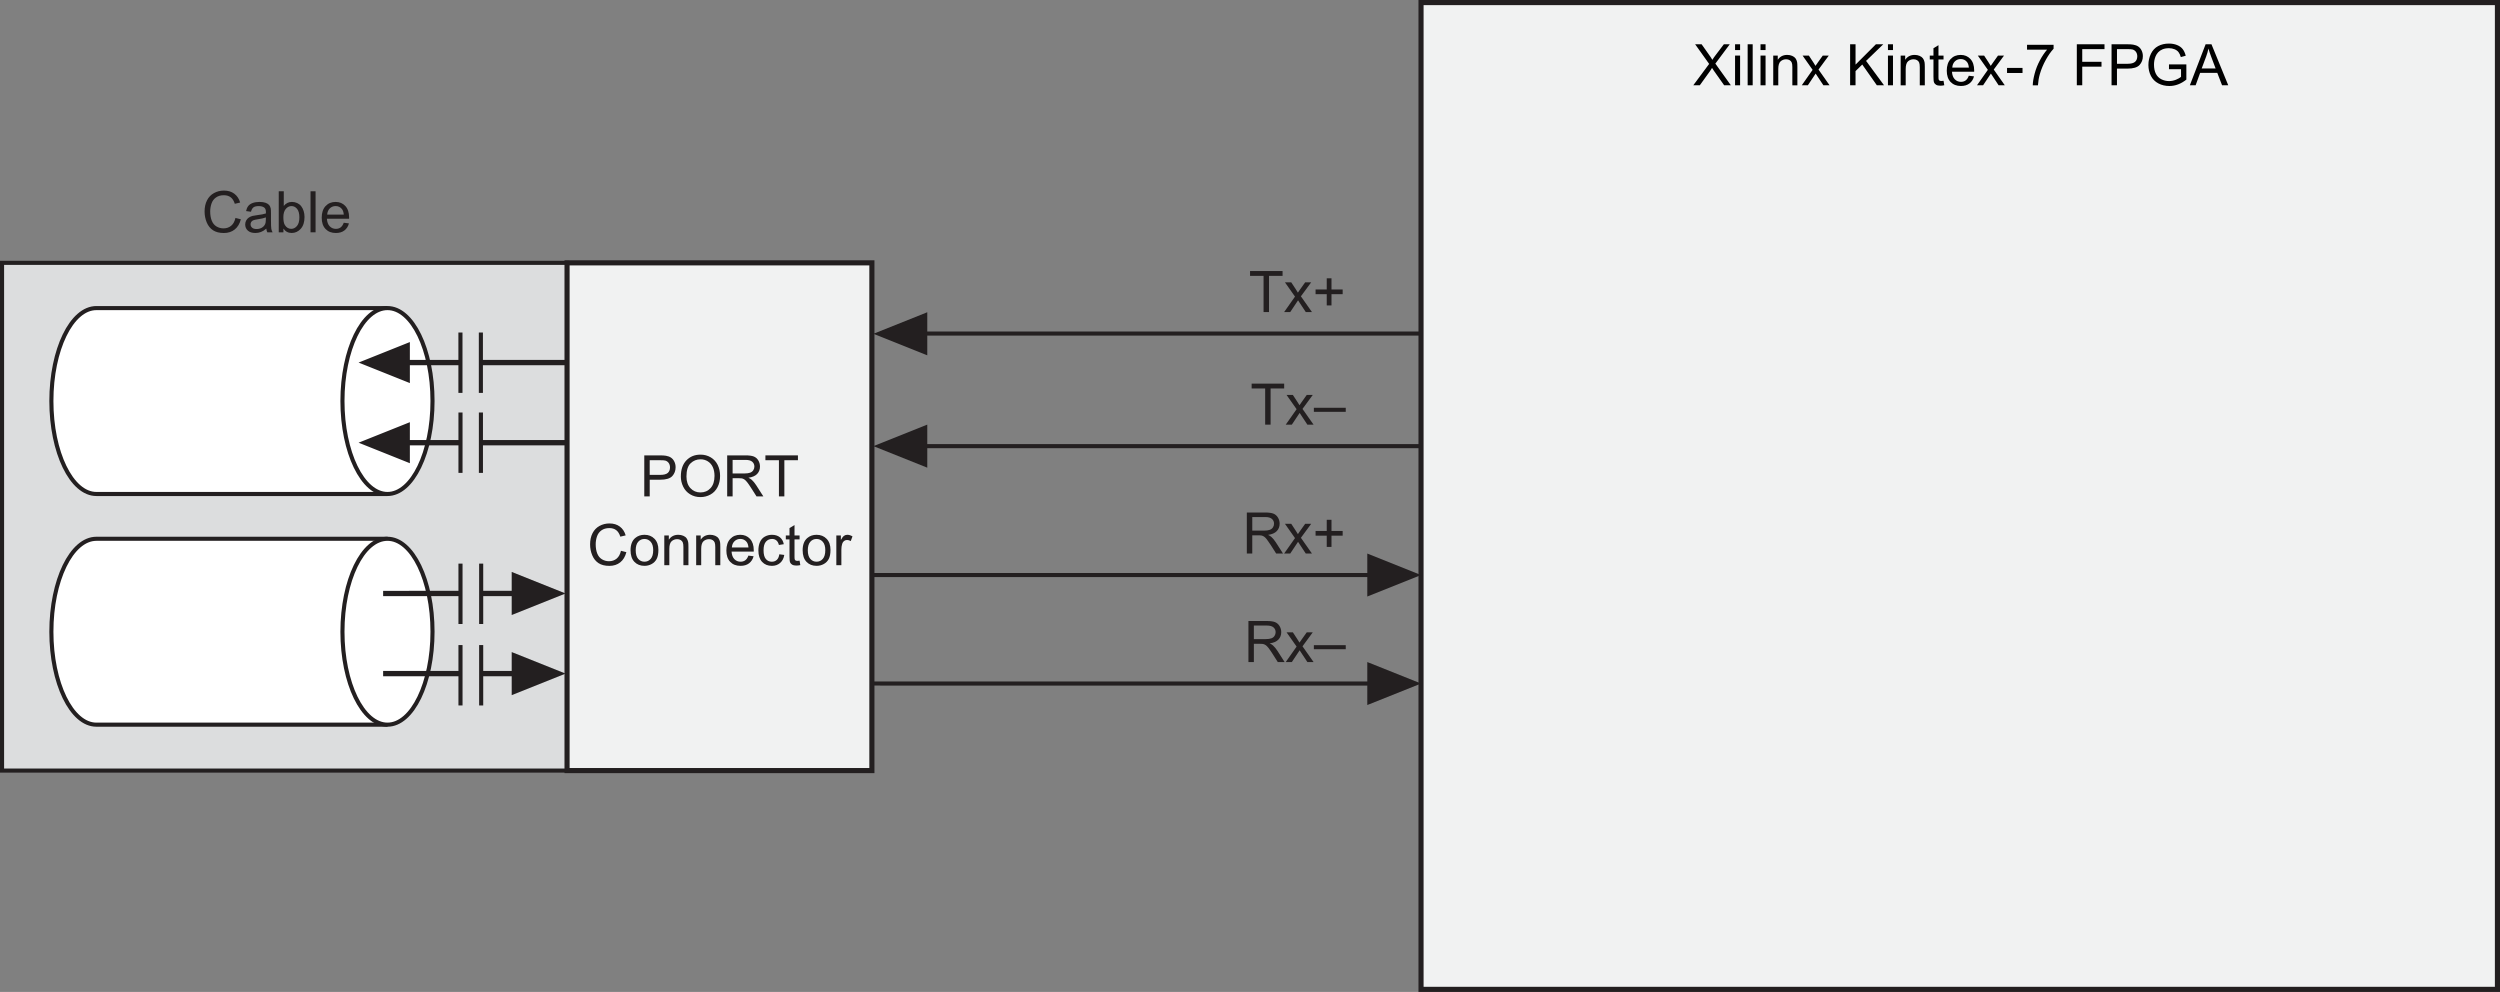 <?xml version="1.0" encoding="UTF-8"?><svg xmlns="http://www.w3.org/2000/svg" xmlns:i="http://ns.adobe.com/AdobeIllustrator/10.0/" class="svg" width="305.31" height="121.138" version="1.1" viewBox="0 0 305.31 121.138">
  <rect x="0" y="0" width="305.31" height="121.138" fill="#808080" stroke="none"/>
  <!-- Generator: Adobe Illustrator 29.0.1, SVG Export Plug-In . SVG Version: 2.1.0 Build 192)  -->
  <g id="art_gray">
    <g>
      <rect x=".25" y="32.1" width="69" height="62.006" fill="#dcddde" stroke="#231f20" stroke-width=".5"/>
      <rect x="69.25" y="32.1" width="37.229" height="62.006" fill="#f1f2f2" stroke="#231f20" stroke-width=".625"/>
      <g>
        <path d="M78.682,60.622v-5.011h1.89c.333,0,.587.016.762.048.246.041.452.119.619.234.167.115.3.276.402.483.101.208.152.435.152.684,0,.426-.136.787-.407,1.082-.271.295-.761.442-1.47.442h-1.285v2.037h-.663ZM79.345,57.993h1.295c.428,0,.732-.08.913-.239s.27-.384.27-.673c0-.209-.053-.389-.159-.538-.106-.149-.246-.248-.419-.296-.112-.03-.318-.044-.619-.044h-1.282v1.791Z" fill="#231f20"/>
        <path d="M83.149,58.181c0-.832.223-1.483.67-1.953.447-.471,1.023-.706,1.729-.706.462,0,.879.11,1.251.332s.655.529.849.924c.195.396.292.844.292,1.345,0,.508-.103.963-.308,1.364s-.496.705-.872.911c-.376.206-.782.309-1.217.309-.472,0-.893-.114-1.265-.342s-.653-.539-.844-.933-.287-.811-.287-1.251ZM83.833,58.191c0,.604.163,1.08.487,1.427.325.347.732.521,1.222.521.499,0,.91-.175,1.232-.526.323-.351.484-.849.484-1.494,0-.408-.069-.764-.207-1.068-.138-.304-.34-.54-.605-.707-.265-.168-.563-.251-.894-.251-.469,0-.873.161-1.212.484-.338.322-.507.86-.507,1.615Z" fill="#231f20"/>
        <path d="M88.806,60.622v-5.011h2.222c.447,0,.786.045,1.019.135.232.09.418.249.557.477s.208.479.208.755c0,.355-.115.655-.345.899s-.585.399-1.066.465c.175.084.309.167.4.25.194.178.377.4.55.667l.872,1.364h-.834l-.663-1.042c-.194-.301-.353-.531-.479-.69s-.238-.271-.336-.335c-.1-.064-.2-.108-.303-.133-.075-.016-.198-.024-.369-.024h-.769v2.225h-.663ZM89.469,57.822h1.425c.303,0,.54-.031.711-.094.171-.062.301-.163.39-.301.089-.138.133-.288.133-.449,0-.237-.086-.432-.258-.584-.172-.153-.443-.229-.815-.229h-1.586v1.658Z" fill="#231f20"/>
        <path d="M95.126,60.622v-4.419h-1.651v-.591h3.972v.591h-1.658v4.419h-.663Z" fill="#231f20"/>
        <path d="M75.832,67.265l.663.167c-.139.544-.389.96-.75,1.245-.361.287-.803.43-1.325.43-.54,0-.979-.109-1.318-.33-.338-.22-.596-.538-.772-.955-.176-.417-.265-.865-.265-1.344,0-.521.1-.977.299-1.365.2-.389.483-.684.852-.885.368-.201.773-.303,1.215-.303.501,0,.923.127,1.265.383s.58.614.714,1.076l-.653.154c-.116-.365-.285-.63-.506-.797-.221-.166-.499-.249-.834-.249-.385,0-.707.093-.966.276-.258.186-.44.434-.545.744s-.157.631-.157.962c0,.427.062.798.187,1.116.124.318.317.555.579.713.262.156.546.235.851.235.372,0,.686-.106.943-.321s.432-.532.523-.953Z" fill="#231f20"/>
        <path d="M77.004,67.207c0-.672.187-1.17.561-1.494.312-.269.693-.402,1.142-.402.499,0,.907.163,1.224.49.317.326.475.778.475,1.355,0,.467-.07.834-.21,1.102-.14.268-.344.477-.611.624-.268.147-.56.222-.877.222-.508,0-.919-.162-1.232-.488-.313-.326-.47-.795-.47-1.408ZM77.636,67.207c0,.465.102.812.304,1.045.203.23.458.346.766.346.305,0,.56-.115.762-.348s.304-.588.304-1.063c0-.448-.102-.789-.306-1.021-.204-.23-.458-.347-.761-.347-.308,0-.563.115-.766.345-.203.23-.304.578-.304,1.043Z" fill="#231f20"/>
        <path d="M81.126,69.021v-3.629h.554v.516c.267-.398.652-.598,1.155-.598.219,0,.42.039.603.117.184.078.321.182.412.31s.155.279.191.454c.023.114.034.314.034.599v2.231h-.615v-2.207c0-.251-.024-.438-.072-.562-.048-.125-.133-.224-.254-.297-.122-.074-.265-.111-.429-.111-.262,0-.488.082-.678.249-.19.167-.286.481-.286.946v1.982h-.615Z" fill="#231f20"/>
        <path d="M85.019,69.021v-3.629h.554v.516c.267-.398.652-.598,1.155-.598.219,0,.42.039.603.117.184.078.321.182.412.31s.155.279.191.454c.023.114.034.314.034.599v2.231h-.615v-2.207c0-.251-.024-.438-.072-.562-.048-.125-.133-.224-.254-.297-.122-.074-.265-.111-.429-.111-.262,0-.488.082-.678.249-.19.167-.286.481-.286.946v1.982h-.615Z" fill="#231f20"/>
        <path d="M91.397,67.853l.636.078c-.1.371-.286.66-.557.865s-.618.307-1.039.307c-.531,0-.952-.163-1.263-.49-.311-.326-.466-.785-.466-1.375,0-.611.157-1.085.472-1.422.314-.338.722-.506,1.224-.506.485,0,.882.164,1.189.495s.461.796.461,1.395c0,.036,0,.091-.003.164h-2.707c.023.399.136.704.338.916s.456.317.759.317c.226,0,.418-.059.578-.178.16-.118.286-.307.379-.566ZM89.377,66.858h2.027c-.027-.306-.105-.534-.232-.687-.196-.237-.45-.355-.762-.355-.283,0-.52.094-.712.283-.193.189-.299.441-.32.759Z" fill="#231f20"/>
        <path d="M95.174,67.692l.605.079c-.066.416-.235.742-.507.979-.272.236-.607.354-1.003.354-.497,0-.896-.162-1.198-.486-.302-.324-.453-.791-.453-1.396,0-.393.065-.734.195-1.029.13-.293.328-.514.593-.66.265-.148.554-.221.866-.221.394,0,.717.1.967.299s.411.482.482.85l-.598.092c-.057-.244-.158-.428-.302-.551-.145-.123-.32-.184-.525-.184-.31,0-.562.111-.755.332-.194.223-.291.574-.291,1.055,0,.488.093.842.28,1.063s.431.331.731.331c.242,0,.443-.074.605-.222s.264-.376.308-.684Z" fill="#231f20"/>
        <path d="M97.648,68.471l.089.544c-.173.036-.328.055-.465.055-.223,0-.396-.035-.52-.106s-.209-.163-.26-.278-.075-.357-.075-.727v-2.088h-.451v-.479h.451v-.899l.612-.369v1.269h.619v.479h-.619v2.122c0,.175.011.288.033.339.021.05.057.09.105.119.049.029.119.045.21.045.068,0,.158-.008.27-.024Z" fill="#231f20"/>
        <path d="M98.021,67.207c0-.672.187-1.17.561-1.494.312-.269.693-.402,1.142-.402.499,0,.907.163,1.224.49.317.326.475.778.475,1.355,0,.467-.07.834-.21,1.102-.14.268-.344.477-.611.624-.268.147-.56.222-.877.222-.508,0-.919-.162-1.232-.488-.313-.326-.47-.795-.47-1.408ZM98.653,67.207c0,.465.102.812.304,1.045.203.23.458.346.766.346.305,0,.56-.115.762-.348s.304-.588.304-1.063c0-.448-.102-.789-.306-1.021-.204-.23-.458-.347-.761-.347-.308,0-.563.115-.766.345-.203.23-.304.578-.304,1.043Z" fill="#231f20"/>
        <path d="M102.136,69.021v-3.629h.554v.55c.141-.257.272-.427.391-.509.12-.082.251-.123.395-.123.208,0,.418.065.632.197l-.212.571c-.15-.089-.301-.134-.451-.134-.134,0-.255.041-.362.121-.107.082-.184.193-.229.338-.068.219-.103.457-.103.717v1.9h-.615Z" fill="#231f20"/>
      </g>
    </g>
    <g>
      <path d="M47.32,37.625H11.773c-3.037,0-5.499,5.082-5.499,11.351s2.461,11.352,5.499,11.352h35.547" fill="#fff" stroke="#231f20" stroke-width=".5"/>
      <path d="M47.32,60.328c-3.037,0-5.499-5.083-5.499-11.353s2.462-11.351,5.499-11.351,5.5,5.082,5.5,11.351-2.462,11.353-5.5,11.353Z" fill="#fff" stroke="#231f20" stroke-width=".5"/>
    </g>
    <g>
      <path d="M47.32,65.798H11.773c-3.037,0-5.499,5.082-5.499,11.351s2.461,11.351,5.499,11.351h35.547" fill="#fff" stroke="#231f20" stroke-width=".5"/>
      <path d="M47.32,88.5c-3.037,0-5.499-5.081-5.499-11.351s2.462-11.351,5.499-11.351,5.5,5.082,5.5,11.351-2.462,11.351-5.5,11.351Z" fill="#fff" stroke="#231f20" stroke-width=".5"/>
    </g>
    <g>
      <path d="M28.75,26.614l.663.167c-.139.544-.389.96-.75,1.246-.361.286-.803.429-1.324.429-.54,0-.979-.11-1.318-.33-.338-.22-.596-.538-.772-.955s-.265-.865-.265-1.343c0-.522.1-.977.299-1.366.199-.388.483-.684.851-.885.368-.202.773-.303,1.215-.303.501,0,.923.127,1.265.383s.58.614.715,1.077l-.653.154c-.116-.365-.285-.63-.506-.796-.221-.167-.499-.25-.834-.25-.385,0-.707.092-.965.277s-.44.432-.545.744c-.104.311-.157.631-.157.962,0,.426.062.798.187,1.116.124.317.317.555.579.712.262.157.546.236.852.236.371,0,.686-.107.943-.321.257-.214.432-.532.522-.954Z" fill="#231f20"/>
      <path d="M32.521,27.923c-.228.194-.447.331-.658.41s-.437.12-.679.12c-.398,0-.705-.097-.919-.292-.214-.194-.321-.443-.321-.747,0-.178.04-.34.121-.487.081-.147.187-.265.318-.354s.279-.156.443-.202c.121-.032.303-.062.547-.092.497-.059.862-.13,1.097-.212.002-.084.004-.138.004-.161,0-.25-.059-.427-.175-.53-.157-.139-.391-.208-.7-.208-.29,0-.503.051-.641.152-.138.101-.24.281-.306.538l-.602-.082c.055-.257.145-.465.271-.624.125-.158.306-.28.543-.365.237-.086.512-.128.824-.128.31,0,.562.037.755.109.194.073.336.165.428.275.091.111.155.25.191.419.021.105.03.294.03.567v.82c0,.572.013.934.04,1.085.026.152.078.297.156.436h-.643c-.064-.127-.105-.277-.123-.448ZM32.469,26.549c-.223.091-.558.168-1.005.232-.253.037-.432.078-.536.123-.105.045-.186.112-.243.2-.057.087-.085.185-.085.292,0,.164.062.301.186.41s.306.164.545.164c.237,0,.447-.052.632-.155.185-.104.32-.246.407-.426.066-.139.099-.344.099-.615v-.226Z" fill="#231f20"/>
      <path d="M34.612,28.371h-.571v-5.011h.615v1.788c.26-.326.592-.489.995-.489.223,0,.435.045.634.135.199.09.363.216.492.379.129.163.229.36.303.59.073.23.109.476.109.738,0,.622-.154,1.103-.462,1.442s-.677.509-1.107.509c-.428,0-.764-.179-1.008-.537v.455ZM34.606,26.529c0,.435.059.75.178.943.193.317.456.475.786.475.269,0,.501-.117.697-.35.196-.234.294-.582.294-1.044,0-.474-.094-.824-.282-1.049s-.415-.338-.682-.338c-.269,0-.501.117-.697.35-.196.234-.294.572-.294,1.014Z" fill="#231f20"/>
      <path d="M37.924,28.371v-5.011h.615v5.011h-.615Z" fill="#231f20"/>
      <path d="M41.978,27.202l.636.079c-.1.372-.286.66-.557.865-.271.205-.618.308-1.039.308-.531,0-.952-.164-1.263-.491-.311-.327-.466-.785-.466-1.375,0-.611.157-1.084.472-1.422s.722-.506,1.224-.506c.485,0,.882.165,1.189.496s.461.795.461,1.395c0,.037,0,.091-.003.164h-2.707c.022.399.135.704.338.916.203.212.456.318.759.318.226,0,.418-.059.578-.178.159-.119.286-.308.379-.567ZM39.958,26.208h2.026c-.027-.305-.104-.534-.232-.687-.196-.237-.45-.355-.762-.355-.283,0-.521.095-.713.284s-.299.442-.319.759Z" fill="#231f20"/>
    </g>
    <line x1="112.479" y1="54.485" x2="173.542" y2="54.485" fill="none" stroke="#231f20" stroke-width=".5"/>
    <line x1="112.479" y1="40.735" x2="173.542" y2="40.735" fill="none" stroke="#231f20" stroke-width=".5"/>
    <g>
      <polygon points="166.979 67.601 166.979 70.226 166.979 72.851 173.542 70.226 166.979 67.601" fill="#231f20"/>
      <line x1="167.542" y1="70.226" x2="106.479" y2="70.224" fill="none" stroke="#231f20" stroke-width=".5"/>
    </g>
    <g>
      <polygon points="166.979 80.851 166.979 83.476 166.979 86.101 173.542 83.476 166.979 80.851" fill="#231f20"/>
      <line x1="167.542" y1="83.476" x2="106.479" y2="83.474" fill="none" stroke="#231f20" stroke-width=".5"/>
    </g>
    <g>
      <path d="M154.312,38.11v-4.419h-1.651v-.591h3.972v.591h-1.657v4.419h-.664Z" fill="#231f20"/>
      <path d="M156.824,38.11l1.326-1.887-1.227-1.743h.769l.558.851c.104.162.188.297.253.407.1-.15.192-.284.276-.4l.612-.858h.734l-1.254,1.709,1.35,1.921h-.755l-.745-1.128-.198-.304-.954,1.432h-.745Z" fill="#231f20"/>
      <path d="M162.026,37.3v-1.374h-1.363v-.574h1.363v-1.364h.581v1.364h1.364v.574h-1.364v1.374h-.581Z" fill="#231f20"/>
    </g>
    <g>
      <path d="M152.268,67.601v-5.012h2.222c.446,0,.786.045,1.019.135.232.091.418.25.557.478.14.228.209.479.209.755,0,.355-.115.656-.346.899-.229.243-.585.399-1.066.465.176.085.309.167.4.249.193.178.377.4.55.667l.872,1.364h-.834l-.663-1.043c-.194-.301-.354-.531-.479-.69-.126-.159-.238-.271-.337-.335-.1-.064-.2-.108-.303-.133-.075-.017-.198-.024-.369-.024h-.769v2.226h-.663ZM152.931,64.801h1.425c.304,0,.54-.031.711-.095.171-.062.301-.162.39-.301.089-.137.134-.287.134-.449,0-.236-.086-.432-.259-.584-.172-.152-.443-.229-.814-.229h-1.586v1.657Z" fill="#231f20"/>
      <path d="M156.824,67.601l1.326-1.887-1.227-1.744h.769l.558.852c.104.162.188.297.253.406.1-.15.192-.283.276-.399l.612-.858h.734l-1.254,1.709,1.35,1.922h-.755l-.745-1.129-.198-.304-.954,1.433h-.745Z" fill="#231f20"/>
      <path d="M162.026,66.791v-1.374h-1.363v-.574h1.363v-1.364h.581v1.364h1.364v.574h-1.364v1.374h-.581Z" fill="#231f20"/>
    </g>
    <g>
      <path d="M152.463,80.851v-5.012h2.222c.447,0,.786.045,1.019.135.232.091.418.25.558.478.139.228.208.479.208.755,0,.355-.115.656-.345.899-.23.243-.586.399-1.066.465.175.085.309.167.399.249.194.178.377.4.551.667l.871,1.364h-.834l-.663-1.043c-.193-.301-.353-.531-.479-.69-.125-.159-.237-.271-.336-.335-.1-.064-.2-.108-.303-.133-.075-.017-.198-.024-.369-.024h-.769v2.226h-.663ZM153.126,78.051h1.426c.303,0,.54-.031.711-.095.171-.062.301-.162.39-.301.089-.137.133-.287.133-.449,0-.236-.086-.432-.258-.584s-.443-.229-.815-.229h-1.586v1.657Z" fill="#231f20"/>
      <path d="M157.02,80.851l1.326-1.887-1.228-1.744h.77l.557.852c.105.162.189.297.253.406.101-.15.192-.283.277-.399l.611-.858h.735l-1.255,1.709,1.351,1.922h-.756l-.745-1.129-.198-.304-.953,1.433h-.745Z" fill="#231f20"/>
      <path d="M160.454,79.285v-.495h3.894v.495h-3.894Z" fill="#231f20"/>
    </g>
    <g>
      <path d="M154.507,51.86v-4.419h-1.651v-.591h3.972v.591h-1.658v4.419h-.663Z" fill="#231f20"/>
      <path d="M157.02,51.86l1.326-1.887-1.228-1.743h.77l.557.851c.105.162.189.297.253.407.101-.15.192-.284.277-.4l.611-.858h.735l-1.255,1.709,1.351,1.921h-.756l-.745-1.128-.198-.304-.953,1.432h-.745Z" fill="#231f20"/>
      <path d="M160.454,50.295v-.496h3.894v.496h-3.894Z" fill="#231f20"/>
    </g>
    <rect x="173.542" y=".312" width="131.455" height="120.513" fill="#f1f2f2" stroke="#231f20" stroke-width=".625"/>
    <g>
      <path d="M206.789,10.417l1.938-2.611-1.709-2.399h.79l.909,1.285c.189.267.324.472.403.615.112-.182.243-.373.396-.571l1.009-1.33h.721l-1.76,2.362,1.896,2.649h-.82l-1.262-1.788c-.07-.103-.143-.214-.219-.335-.111.182-.191.308-.238.376l-1.258,1.747h-.797Z"/>
      <path d="M211.893,6.114v-.708h.615v.708h-.615ZM211.893,10.417v-3.63h.615v3.63h-.615Z"/>
      <path d="M213.43,10.417v-5.011h.615v5.011h-.615Z"/>
      <path d="M215.002,6.114v-.708h.615v.708h-.615ZM215.002,10.417v-3.63h.615v3.63h-.615Z"/>
      <path d="M216.555,10.417v-3.63h.553v.516c.268-.399.652-.598,1.156-.598.219,0,.42.039.603.118.184.078.321.182.412.309s.155.279.191.455c.022.114.034.313.034.598v2.232h-.615v-2.208c0-.25-.023-.438-.072-.562-.047-.124-.133-.223-.254-.297-.122-.074-.266-.111-.43-.111-.262,0-.488.083-.678.25-.19.167-.285.482-.285.947v1.982h-.615Z"/>
      <path d="M220.037,10.417l1.326-1.887-1.227-1.743h.769l.558.851c.104.162.188.297.252.407.101-.15.193-.284.277-.4l.611-.858h.735l-1.255,1.709,1.351,1.921h-.755l-.746-1.128-.197-.304-.954,1.432h-.745Z"/>
      <path d="M225.943,10.417v-5.011h.663v2.485l2.488-2.485h.899l-2.103,2.03,2.194,2.98h-.875l-1.784-2.536-.82.8v1.736h-.663Z"/>
      <path d="M230.564,6.114v-.708h.615v.708h-.615ZM230.564,10.417v-3.63h.615v3.63h-.615Z"/>
      <path d="M232.116,10.417v-3.63h.554v.516c.267-.399.652-.598,1.155-.598.219,0,.42.039.603.118.184.078.321.182.412.309.092.127.155.279.191.455.023.114.035.313.035.598v2.232h-.615v-2.208c0-.25-.024-.438-.072-.562-.048-.124-.133-.223-.254-.297-.123-.074-.266-.111-.43-.111-.262,0-.488.083-.678.25-.191.167-.286.482-.286.947v1.982h-.615Z"/>
      <path d="M237.353,9.867l.089.543c-.174.037-.328.055-.465.055-.223,0-.396-.035-.52-.106s-.209-.164-.26-.279c-.051-.115-.075-.357-.075-.726v-2.088h-.451v-.479h.451v-.899l.612-.369v1.268h.618v.479h-.618v2.123c0,.175.01.288.032.338.021.05.057.09.105.12.05.03.119.044.21.044.068,0,.158-.008.271-.024Z"/>
      <path d="M240.439,9.248l.635.079c-.1.372-.285.66-.557.865s-.617.308-1.039.308c-.531,0-.951-.164-1.264-.49-.311-.327-.466-.786-.466-1.376,0-.611.157-1.084.472-1.422s.723-.506,1.224-.506c.485,0,.882.165,1.189.496s.462.795.462,1.395c0,.037-.002.091-.004.164h-2.707c.023.399.136.704.338.916.203.212.456.318.76.318.225,0,.418-.059.577-.178s.286-.308.38-.567ZM238.419,8.253h2.026c-.027-.305-.104-.534-.232-.687-.195-.237-.449-.355-.762-.355-.283,0-.52.095-.713.284-.192.189-.299.442-.319.759Z"/>
      <path d="M241.438,10.417l1.326-1.887-1.228-1.743h.769l.558.851c.104.162.188.297.253.407.1-.15.192-.284.277-.4l.611-.858h.734l-1.254,1.709,1.35,1.921h-.755l-.745-1.128-.198-.304-.954,1.432h-.744Z"/>
      <path d="M245.107,8.913v-.619h1.891v.619h-1.891Z"/>
      <path d="M247.549,6.063v-.591h3.243v.479c-.319.339-.636.791-.948,1.354-.313.563-.556,1.142-.727,1.736-.123.419-.201.878-.236,1.377h-.632c.007-.394.085-.871.232-1.429s.36-1.097.638-1.615c.276-.518.571-.955.883-1.311h-2.453Z"/>
      <path d="M253.629,10.417v-5.011h3.381v.591h-2.718v1.552h2.352v.591h-2.352v2.276h-.663Z"/>
      <path d="M257.871,10.417v-5.011h1.89c.333,0,.587.016.763.048.246.041.451.119.618.234.167.115.3.276.401.483s.152.435.152.684c0,.426-.136.787-.406,1.082-.271.295-.762.442-1.471.442h-1.285v2.037h-.662ZM258.533,7.789h1.296c.429,0,.732-.08.913-.239.18-.16.27-.384.27-.673,0-.209-.053-.389-.158-.538-.107-.149-.246-.248-.42-.296-.111-.03-.317-.044-.618-.044h-1.282v1.791Z"/>
      <path d="M264.885,8.452v-.588l2.122-.003v1.859c-.325.26-.662.455-1.009.586-.346.131-.701.197-1.066.197-.492,0-.939-.105-1.342-.316-.401-.211-.705-.516-.91-.915s-.308-.844-.308-1.336c0-.488.103-.943.306-1.365.204-.423.498-.737.881-.942s.823-.308,1.322-.308c.362,0,.689.059.982.176.293.117.522.281.689.49.166.209.293.483.379.82l-.598.164c-.076-.255-.169-.456-.281-.602-.111-.146-.271-.263-.479-.351-.207-.087-.438-.131-.689-.131-.304,0-.565.046-.787.138-.221.093-.398.214-.535.364-.135.15-.24.315-.315.496-.128.31-.191.646-.191,1.008,0,.447.077.82.231,1.121.152.301.377.524.671.67s.606.219.937.219c.287,0,.567-.055.841-.166.273-.11.481-.228.622-.354v-.933h-1.473Z"/>
      <path d="M267.434,10.417l1.925-5.011h.714l2.051,5.011h-.755l-.585-1.518h-2.095l-.55,1.518h-.705ZM268.88,8.359h1.698l-.522-1.388c-.159-.421-.278-.768-.355-1.039-.063.321-.153.64-.271.957l-.55,1.47Z"/>
    </g>
    <g>
      <g>
        <polygon points="50.054 56.57 50.054 54.064 50.054 51.559 43.791 54.064 50.054 56.57" fill="#231f20"/>
        <line x1="58.726" y1="54.064" x2="69.25" y2="54.064" fill="none" stroke="#231f20" stroke-width=".65"/>
        <line x1="49.26" y1="54.064" x2="56.237" y2="54.064" fill="none" stroke="#231f20" stroke-width=".65"/>
      </g>
      <line x1="56.237" y1="50.376" x2="56.237" y2="57.75" fill="none" stroke="#231f20" stroke-width=".5"/>
      <line x1="58.731" y1="57.752" x2="58.731" y2="50.376" fill="none" stroke="#231f20" stroke-width=".5"/>
    </g>
    <g>
      <polygon points="50.054 46.784 50.054 44.278 50.054 41.773 43.791 44.278 50.054 46.784" fill="#231f20"/>
      <line x1="58.726" y1="44.278" x2="69.25" y2="44.278" fill="none" stroke="#231f20" stroke-width=".65"/>
      <line x1="49.26" y1="44.278" x2="56.237" y2="44.278" fill="none" stroke="#231f20" stroke-width=".65"/>
      <line x1="56.231" y1="40.608" x2="56.231" y2="47.981" fill="none" stroke="#231f20" stroke-width=".5"/>
      <line x1="58.726" y1="47.983" x2="58.726" y2="40.608" fill="none" stroke="#231f20" stroke-width=".5"/>
    </g>
    <g>
      <g>
        <polygon points="62.491 79.634 62.49 82.263 62.491 84.896 69.067 82.263 62.491 79.634" fill="#231f20"/>
        <line x1="56.237" y1="82.263" x2="46.789" y2="82.265" fill="none" stroke="#231f20" stroke-width=".65"/>
        <line x1="65.21" y1="82.263" x2="58.763" y2="82.263" fill="none" stroke="#231f20" stroke-width=".65"/>
      </g>
      <line x1="56.237" y1="78.778" x2="56.237" y2="86.153" fill="none" stroke="#231f20" stroke-width=".5"/>
      <line x1="58.763" y1="86.154" x2="58.763" y2="78.778" fill="none" stroke="#231f20" stroke-width=".5"/>
    </g>
    <g>
      <g>
        <polygon points="62.49 69.847 62.49 72.478 62.49 75.11 69.066 72.478 62.49 69.847" fill="#231f20"/>
        <line x1="56.237" y1="72.479" x2="46.789" y2="72.48" fill="none" stroke="#231f20" stroke-width=".65"/>
        <line x1="65.21" y1="72.478" x2="58.763" y2="72.479" fill="none" stroke="#231f20" stroke-width=".65"/>
      </g>
      <line x1="56.237" y1="68.831" x2="56.237" y2="76.206" fill="none" stroke="#231f20" stroke-width=".5"/>
      <line x1="58.763" y1="76.206" x2="58.763" y2="68.831" fill="none" stroke="#231f20" stroke-width=".5"/>
    </g>
    <polygon points="113.243 43.393 113.243 40.762 113.243 38.131 106.666 40.762 113.243 43.393" fill="#231f20"/>
    <polygon points="113.243 57.116 113.243 54.485 113.243 51.854 106.666 54.485 113.243 57.116" fill="#231f20"/>
    <path d="M47.713,17.33" fill="#231f20"/>
  </g>
  <g id="art_b_x2F_w" display="none">
    <rect x="173.542" y=".312" width="131.455" height="120.513" fill="#fff" stroke="#231f20" stroke-width=".625"/>
    <g>
      <rect x=".25" y="32.1" width="69" height="62.006" fill="#fff" stroke="#231f20" stroke-width=".5"/>
      <rect x="69.25" y="32.1" width="37.229" height="62.006" fill="#fff" stroke="#231f20" stroke-width=".5"/>
      <g>
        <path d="M80.025,55.355c.308-.056.714-.105,1.212-.105,1.723,0,1.863,1.107,1.863,1.527,0,1.254-1.001,1.702-1.947,1.702-.203,0-.385-.007-.546-.049v2.192h-.582v-5.267ZM80.606,57.946c.147.042.336.056.56.056.841,0,1.352-.42,1.352-1.184s-.546-1.1-1.275-1.1c-.294,0-.511.028-.637.056v2.171Z" fill="#231f20"/>
        <path d="M88.28,57.904c0,1.877-1.051,2.801-2.312,2.801-1.324,0-2.262-1.043-2.262-2.71,0-1.737.988-2.794,2.325-2.794,1.366,0,2.249,1.093,2.249,2.704ZM84.316,57.981c0,1.135.588,2.241,1.674,2.241,1.1,0,1.681-1.071,1.681-2.29,0-1.072-.525-2.248-1.667-2.248-1.177,0-1.688,1.163-1.688,2.297Z" fill="#231f20"/>
        <path d="M91.24,58.065c.414.133.659.532.785,1.113.168.771.287,1.24.392,1.443h-.603c-.084-.154-.203-.624-.343-1.289-.154-.743-.448-1.072-1.079-1.072h-.651v2.36h-.582v-5.26c.329-.07.792-.112,1.212-.112.693,0,1.148.14,1.464.435.252.231.399.595.399.994,0,.708-.427,1.163-.995,1.366v.021ZM90.427,57.813c.743,0,1.219-.42,1.219-1.064,0-.792-.595-1.037-1.247-1.037-.315,0-.539.028-.658.056v2.045h.686Z" fill="#231f20"/>
        <path d="M96.316,55.782h-1.576v4.84h-.581v-4.84h-1.569v-.49h3.726v.49Z" fill="#231f20"/>
        <path d="M75.456,68.861c-.245.119-.721.238-1.331.238-1.373,0-2.479-.891-2.479-2.697,0-1.723,1.072-2.795,2.633-2.795.638,0,1.009.134,1.177.218l-.154.49c-.245-.119-.588-.218-1.009-.218-1.211,0-2.038.812-2.038,2.283,0,1.401.756,2.229,2.003,2.229.406,0,.806-.092,1.072-.218l.126.47Z" fill="#231f20"/>
        <path d="M79.522,67.082c0,1.422-.938,2.023-1.786,2.023-.98,0-1.737-.734-1.737-1.967,0-1.303.812-2.025,1.786-2.025,1.043,0,1.737.799,1.737,1.969ZM77.765,65.569c-.827,0-1.169.812-1.169,1.548,0,.848.469,1.533,1.155,1.533.693,0,1.177-.686,1.177-1.547,0-.68-.329-1.534-1.163-1.534Z" fill="#231f20"/>
        <path d="M83.457,69.021h-.581v-2.255c0-.623-.224-1.169-.89-1.169-.498,0-1.001.42-1.001,1.085v2.339h-.582v-2.836c0-.393-.014-.68-.028-.988h.518l.035.624h.014c.189-.371.63-.708,1.226-.708.476,0,1.289.287,1.289,1.584v2.324Z" fill="#231f20"/>
        <path d="M87.636,69.021h-.581v-2.255c0-.623-.224-1.169-.89-1.169-.498,0-1.001.42-1.001,1.085v2.339h-.582v-2.836c0-.393-.014-.68-.028-.988h.518l.035.624h.014c.189-.371.63-.708,1.226-.708.476,0,1.289.287,1.289,1.584v2.324Z" fill="#231f20"/>
        <path d="M91.464,68.861c-.217.104-.616.238-1.198.238-1.114,0-1.779-.785-1.779-1.927,0-1.198.672-2.06,1.702-2.06,1.177,0,1.478,1.079,1.478,1.744,0,.133-.007.231-.014.322h-2.598c.007,1.059.609,1.457,1.295,1.457.477,0,.764-.098,1.001-.196l.112.421ZM91.093,66.746c.007-.519-.21-1.191-.959-1.191-.701,0-1.009.666-1.065,1.191h2.024Z" fill="#231f20"/>
        <path d="M95.111,68.881c-.168.084-.546.218-1.037.218-1.093,0-1.814-.777-1.814-1.947,0-1.178.777-2.039,1.954-2.039.427,0,.77.127.917.203l-.147.47c-.161-.091-.413-.196-.784-.196-.882,0-1.345.707-1.345,1.527,0,.924.553,1.506,1.324,1.506.378,0,.637-.105.827-.189l.105.448Z" fill="#231f20"/>
        <path d="M96.076,64.511l.574-.196v.89h.987v.455h-.987v2.206c0,.483.147.749.518.749.175,0,.294-.021.393-.056l.035.448c-.126.057-.322.092-.567.092-.924,0-.952-.841-.952-1.247v-2.192h-.588v-.455h.588v-.693Z" fill="#231f20"/>
        <path d="M101.642,67.082c0,1.422-.938,2.023-1.786,2.023-.98,0-1.737-.734-1.737-1.967,0-1.303.812-2.025,1.786-2.025,1.043,0,1.737.799,1.737,1.969ZM99.884,65.569c-.826,0-1.169.812-1.169,1.548,0,.848.469,1.533,1.155,1.533.693,0,1.177-.686,1.177-1.547,0-.68-.329-1.534-1.163-1.534Z" fill="#231f20"/>
        <path d="M104.267,65.695c-.063-.008-.126-.014-.21-.014-.63,0-.952.623-.952,1.268v2.072h-.582v-2.675c0-.406-.007-.777-.028-1.142h.511l.028.735h.021c.168-.477.567-.819,1.037-.819.063,0,.112.014.175.021v.553Z" fill="#231f20"/>
      </g>
    </g>
    <g>
      <path d="M47.32,37.625H11.773c-3.037,0-5.499,5.082-5.499,11.351s2.461,11.352,5.499,11.352h35.547" fill="#fff" stroke="#231f20" stroke-width=".5"/>
      <path d="M47.32,60.328c-3.037,0-5.499-5.083-5.499-11.353s2.462-11.351,5.499-11.351,5.5,5.082,5.5,11.351-2.462,11.353-5.5,11.353Z" fill="#fff" stroke="#231f20" stroke-width=".5"/>
    </g>
    <g>
      <path d="M47.32,65.798H11.773c-3.037,0-5.499,5.082-5.499,11.351s2.461,11.351,5.499,11.351h35.547" fill="#fff" stroke="#231f20" stroke-width=".5"/>
      <path d="M47.32,88.5c-3.037,0-5.499-5.081-5.499-11.351s2.462-11.351,5.499-11.351,5.5,5.082,5.5,11.351-2.462,11.351-5.5,11.351Z" fill="#fff" stroke="#231f20" stroke-width=".5"/>
    </g>
    <g>
      <path d="M24.001,28.21c-.245.119-.721.238-1.331.238-1.373,0-2.479-.89-2.479-2.697,0-1.723,1.072-2.794,2.634-2.794.637,0,1.008.133,1.176.217l-.154.49c-.245-.119-.588-.217-1.009-.217-1.211,0-2.038.812-2.038,2.283,0,1.401.756,2.228,2.003,2.228.406,0,.805-.091,1.071-.217l.126.469Z" fill="#231f20"/>
      <path d="M27.326,27.46c0,.315.007.645.056.911h-.532l-.056-.49h-.021c-.196.301-.588.574-1.128.574-.729,0-1.113-.532-1.113-1.085,0-.917.798-1.415,2.213-1.408,0-.322,0-1.051-.868-1.051-.33,0-.672.091-.932.273l-.14-.399c.308-.203.735-.322,1.163-.322,1.079,0,1.359.764,1.359,1.52v1.478ZM26.751,26.389c-.721,0-1.625.105-1.625.91,0,.49.308.708.658.708.567,0,.966-.434.966-.896v-.721Z" fill="#231f20"/>
      <path d="M29.04,25.17c.238-.441.672-.708,1.268-.708.903,0,1.541.777,1.541,1.954,0,1.387-.848,2.038-1.639,2.038-.553,0-.959-.224-1.232-.714h-.021l-.035.63h-.504c.014-.252.028-.637.028-.945v-4.658h.581v2.402h.014ZM29.025,26.879c0,.567.427,1.1,1.072,1.1.742,0,1.156-.638,1.156-1.541,0-.798-.393-1.499-1.135-1.499-.666,0-1.093.623-1.093,1.184v.756Z" fill="#231f20"/>
      <path d="M33.302,28.371h-.581v-5.603h.581v5.603Z" fill="#231f20"/>
      <path d="M37.161,28.21c-.217.105-.617.238-1.198.238-1.114,0-1.779-.785-1.779-1.926,0-1.198.672-2.059,1.702-2.059,1.177,0,1.478,1.079,1.478,1.744,0,.133-.007.231-.014.322h-2.599c.007,1.057.609,1.457,1.296,1.457.476,0,.763-.098,1.001-.196l.112.42ZM36.789,26.095c.007-.518-.21-1.19-.959-1.19-.7,0-1.008.666-1.064,1.19h2.024Z" fill="#231f20"/>
    </g>
    <g>
      <polygon points="113.041 57.11 113.041 54.485 113.041 51.86 106.479 54.485 113.041 57.11" fill="#231f20"/>
      <line x1="112.479" y1="54.485" x2="173.542" y2="54.485" fill="none" stroke="#231f20" stroke-width=".5"/>
    </g>
    <g>
      <polygon points="113.041 43.36 113.041 40.735 113.041 38.11 106.479 40.735 113.041 43.36" fill="#231f20"/>
      <line x1="112.479" y1="40.735" x2="173.542" y2="40.735" fill="none" stroke="#231f20" stroke-width=".5"/>
    </g>
    <g>
      <polygon points="166.979 67.601 166.979 70.226 166.979 72.851 173.542 70.226 166.979 67.601" fill="#231f20"/>
      <line x1="167.542" y1="70.226" x2="106.479" y2="70.224" fill="none" stroke="#231f20" stroke-width=".5"/>
    </g>
    <g>
      <polygon points="166.979 80.851 166.979 83.476 166.979 86.101 173.542 83.476 166.979 80.851" fill="#231f20"/>
      <line x1="167.542" y1="83.476" x2="106.479" y2="83.474" fill="none" stroke="#231f20" stroke-width=".5"/>
    </g>
    <g>
      <path d="M156.216,33.271h-1.576v4.84h-.582v-4.84h-1.569v-.49h3.727v.49Z" fill="#231f20"/>
      <path d="M159.513,34.294l-1.261,1.849,1.295,1.968h-.665l-.574-.89c-.14-.231-.267-.441-.406-.686h-.014c-.119.238-.26.448-.406.686l-.561.89h-.645l1.31-1.947-1.246-1.87h.651l.553.847c.141.217.26.414.386.638h.021c.119-.224.252-.435.386-.638l.539-.847h.638Z" fill="#231f20"/>
      <path d="M161.779,33.894h.448v1.891h1.821v.42h-1.821v1.905h-.448v-1.905h-1.821v-.42h1.821v-1.891Z" fill="#231f20"/>
    </g>
    <g>
      <path d="M154.843,65.044c.413.133.658.532.784,1.113.168.771.287,1.24.393,1.443h-.603c-.084-.154-.203-.624-.343-1.289-.154-.742-.448-1.072-1.079-1.072h-.651v2.361h-.582v-5.26c.329-.07.792-.113,1.212-.113.694,0,1.149.141,1.464.436.252.23.398.595.398.994,0,.707-.427,1.162-.994,1.365v.021ZM154.03,64.793c.743,0,1.219-.42,1.219-1.064,0-.792-.596-1.037-1.247-1.037-.315,0-.539.027-.658.057v2.045h.686Z" fill="#231f20"/>
      <path d="M159.512,63.784l-1.261,1.849,1.296,1.969h-.665l-.575-.891c-.14-.23-.266-.44-.405-.686h-.015c-.119.238-.259.448-.406.686l-.561.891h-.644l1.31-1.947-1.247-1.87h.651l.554.847c.14.218.259.414.385.639h.021c.119-.225.252-.436.385-.639l.539-.847h.638Z" fill="#231f20"/>
      <path d="M161.779,63.384h.448v1.891h1.821v.421h-1.821v1.905h-.448v-1.905h-1.821v-.421h1.821v-1.891Z" fill="#231f20"/>
    </g>
    <g>
      <path d="M155.606,78.294c.414.133.659.532.785,1.113.168.771.287,1.24.392,1.443h-.602c-.085-.154-.203-.624-.344-1.289-.154-.742-.448-1.072-1.078-1.072h-.652v2.361h-.582v-5.26c.329-.07.792-.113,1.212-.113.693,0,1.148.141,1.464.436.252.23.399.595.399.994,0,.707-.428,1.162-.995,1.365v.021ZM154.793,78.043c.743,0,1.219-.42,1.219-1.064,0-.792-.595-1.037-1.246-1.037-.315,0-.54.027-.659.057v2.045h.686Z" fill="#231f20"/>
      <path d="M160.275,77.034l-1.261,1.849,1.295,1.969h-.665l-.574-.891c-.14-.23-.267-.44-.406-.686h-.014c-.119.238-.26.448-.406.686l-.561.891h-.645l1.31-1.947-1.246-1.87h.651l.553.847c.141.218.26.414.386.639h.021c.119-.225.252-.436.386-.639l.539-.847h.638Z" fill="#231f20"/>
      <path d="M160.645,78.63h3.481v.413h-3.481v-.413Z" fill="#231f20"/>
    </g>
    <g>
      <path d="M156.979,47.021h-1.576v4.84h-.581v-4.84h-1.569v-.49h3.726v.49Z" fill="#231f20"/>
      <path d="M160.275,48.044l-1.261,1.849,1.296,1.968h-.665l-.575-.89c-.14-.231-.266-.441-.405-.686h-.015c-.119.238-.259.448-.406.686l-.561.89h-.644l1.31-1.947-1.247-1.87h.651l.554.847c.14.217.259.414.385.638h.021c.119-.224.252-.435.385-.638l.539-.847h.638Z" fill="#231f20"/>
      <path d="M160.645,49.64h3.481v.413h-3.481v-.413Z" fill="#231f20"/>
    </g>
    <g>
      <path d="M212.671,10.417h-.665l-.701-1.233c-.266-.448-.434-.735-.602-1.057h-.014c-.154.322-.309.602-.574,1.057l-.652,1.233h-.665l1.583-2.704-1.52-2.633h.665l.722,1.303c.188.336.336.603.482.903h.021c.154-.322.294-.567.483-.903l.735-1.303h.665l-1.569,2.599,1.604,2.738Z"/>
      <path d="M213.727,5.928c-.225,0-.379-.175-.379-.399,0-.217.162-.392.386-.392.231,0,.378.175.378.392,0,.245-.161.399-.385.399ZM214.021,10.417h-.581v-3.817h.581v3.817Z"/>
      <path d="M215.756,10.417h-.581v-5.603h.581v5.603Z"/>
      <path d="M217.197,5.928c-.224,0-.377-.175-.377-.399,0-.217.16-.392.385-.392.23,0,.378.175.378.392,0,.245-.161.399-.386.399ZM217.492,10.417h-.582v-3.817h.582v3.817Z"/>
      <path d="M221.7,10.417h-.581v-2.255c0-.623-.225-1.169-.89-1.169-.497,0-1.001.42-1.001,1.085v2.339h-.582v-2.836c0-.392-.014-.68-.027-.988h.518l.035.624h.014c.189-.371.631-.708,1.227-.708.476,0,1.288.287,1.288,1.583v2.325Z"/>
      <path d="M225.564,6.6l-1.261,1.849,1.296,1.968h-.666l-.574-.89c-.14-.231-.266-.441-.406-.686h-.014c-.119.238-.26.448-.406.686l-.561.89h-.645l1.311-1.947-1.247-1.87h.651l.553.847c.141.217.26.414.386.638h.021c.119-.224.252-.435.386-.638l.539-.847h.638Z"/>
      <path d="M229.799,10.417h-.686l-1.744-2.675-.497.581v2.094h-.581v-5.337h.581v2.605h.028c.133-.203.279-.399.412-.574l1.625-2.031h.715l-1.877,2.269,2.023,3.068Z"/>
      <path d="M230.609,5.928c-.225,0-.378-.175-.378-.399,0-.217.161-.392.386-.392.23,0,.377.175.377.392,0,.245-.16.399-.385.399ZM230.904,10.417h-.582v-3.817h.582v3.817Z"/>
      <path d="M235.111,10.417h-.58v-2.255c0-.623-.225-1.169-.891-1.169-.497,0-1.001.42-1.001,1.085v2.339h-.581v-2.836c0-.392-.014-.68-.028-.988h.519l.035.624h.014c.189-.371.631-.708,1.226-.708.476,0,1.288.287,1.288,1.583v2.325Z"/>
      <path d="M236.392,5.907l.574-.196v.89h.987v.455h-.987v2.206c0,.483.147.75.519.75.175,0,.294-.021.393-.056l.034.448c-.126.056-.321.091-.567.091-.924,0-.952-.84-.952-1.247v-2.192h-.589v-.455h.589v-.693Z"/>
      <path d="M241.418,10.256c-.217.105-.615.238-1.197.238-1.113,0-1.779-.785-1.779-1.926,0-1.198.673-2.059,1.702-2.059,1.177,0,1.478,1.079,1.478,1.744,0,.133-.006.231-.014.322h-2.598c.006,1.057.609,1.457,1.295,1.457.477,0,.764-.098,1.002-.196l.111.42ZM241.047,8.141c.008-.518-.21-1.19-.959-1.19-.701,0-1.009.666-1.064,1.19h2.023Z"/>
      <path d="M245.227,6.6l-1.261,1.849,1.296,1.968h-.666l-.574-.89c-.14-.231-.266-.441-.406-.686h-.014c-.119.238-.26.448-.406.686l-.561.89h-.645l1.311-1.947-1.247-1.87h.651l.553.847c.141.217.26.414.386.638h.021c.119-.224.252-.435.386-.638l.539-.847h.638Z"/>
      <path d="M245.596,8.057h1.912v.448h-1.912v-.448Z"/>
      <path d="M248.186,5.171h3.075v.371l-2.192,4.875h-.596l2.192-4.749v-.014h-2.479v-.483Z"/>
      <path d="M253.828,10.417v-5.337h2.689v.49h-2.108v1.898h1.94v.483h-1.94v2.465h-.581Z"/>
      <path d="M257.461,5.15c.308-.056.714-.105,1.211-.105,1.723,0,1.863,1.107,1.863,1.527,0,1.254-1.002,1.702-1.947,1.702-.203,0-.385-.007-.546-.049v2.192h-.581v-5.267ZM258.042,7.742c.147.042.336.056.56.056.842,0,1.353-.42,1.353-1.184s-.546-1.1-1.274-1.1c-.295,0-.512.028-.638.056v2.171Z"/>
      <path d="M265.254,10.2c-.287.112-.848.273-1.52.273-2.094,0-2.592-1.562-2.592-2.689,0-1.625,1.058-2.752,2.731-2.752.511,0,.967.098,1.233.224l-.154.483c-.26-.119-.596-.217-1.094-.217-1.26,0-2.107.812-2.107,2.227,0,1.443.806,2.248,2.023,2.248.449,0,.75-.07.904-.154v-1.709h-1.078v-.469h1.652v2.535Z"/>
      <path d="M270.098,10.417h-.617l-.574-1.73h-1.855l-.561,1.73h-.596l1.766-5.337h.672l1.766,5.337ZM268.787,8.225l-.525-1.583c-.111-.364-.202-.701-.272-1.016h-.021c-.07.322-.168.658-.267.995l-.532,1.604h1.617Z"/>
    </g>
    <g>
      <g>
        <polygon points="49.985 56.427 49.985 54.064 49.985 51.702 44.079 54.064 49.985 56.427" fill="#231f20"/>
        <line x1="58.726" y1="54.064" x2="69.25" y2="54.064" fill="none" stroke="#231f20" stroke-width=".65"/>
        <line x1="49.26" y1="54.064" x2="56.237" y2="54.064" fill="none" stroke="#231f20" stroke-width=".65"/>
      </g>
      <line x1="56.237" y1="50.376" x2="56.237" y2="57.75" fill="none" stroke="#231f20" stroke-width=".5"/>
      <line x1="58.731" y1="57.752" x2="58.731" y2="50.376" fill="none" stroke="#231f20" stroke-width=".5"/>
    </g>
    <g>
      <polygon points="49.985 46.641 49.985 44.278 49.985 41.916 44.079 44.278 49.985 46.641" fill="#231f20"/>
      <line x1="58.726" y1="44.278" x2="69.25" y2="44.278" fill="none" stroke="#231f20" stroke-width=".65"/>
      <line x1="49.26" y1="44.278" x2="56.237" y2="44.278" fill="none" stroke="#231f20" stroke-width=".65"/>
      <line x1="56.231" y1="40.608" x2="56.231" y2="47.981" fill="none" stroke="#231f20" stroke-width=".5"/>
      <line x1="58.726" y1="47.983" x2="58.726" y2="40.608" fill="none" stroke="#231f20" stroke-width=".5"/>
    </g>
    <g>
      <g>
        <polygon points="63.157 79.902 63.156 82.263 63.157 84.626 69.063 82.263 63.157 79.902" fill="#231f20"/>
        <line x1="56.237" y1="82.263" x2="46.789" y2="82.265" fill="none" stroke="#231f20" stroke-width=".65"/>
        <line x1="65.21" y1="82.263" x2="58.763" y2="82.263" fill="none" stroke="#231f20" stroke-width=".65"/>
      </g>
      <line x1="56.237" y1="78.778" x2="56.237" y2="86.153" fill="none" stroke="#231f20" stroke-width=".5"/>
      <line x1="58.763" y1="86.154" x2="58.763" y2="78.778" fill="none" stroke="#231f20" stroke-width=".5"/>
    </g>
    <g>
      <g>
        <polygon points="63.157 70.115 63.157 72.478 63.157 74.841 69.063 72.478 63.157 70.115" fill="#231f20"/>
        <line x1="56.237" y1="72.479" x2="46.789" y2="72.48" fill="none" stroke="#231f20" stroke-width=".65"/>
        <line x1="65.21" y1="72.478" x2="58.763" y2="72.479" fill="none" stroke="#231f20" stroke-width=".65"/>
      </g>
      <line x1="56.237" y1="68.831" x2="56.237" y2="76.206" fill="none" stroke="#231f20" stroke-width=".5"/>
      <line x1="58.763" y1="76.206" x2="58.763" y2="68.831" fill="none" stroke="#231f20" stroke-width=".5"/>
    </g>
  </g>
  
</svg>
